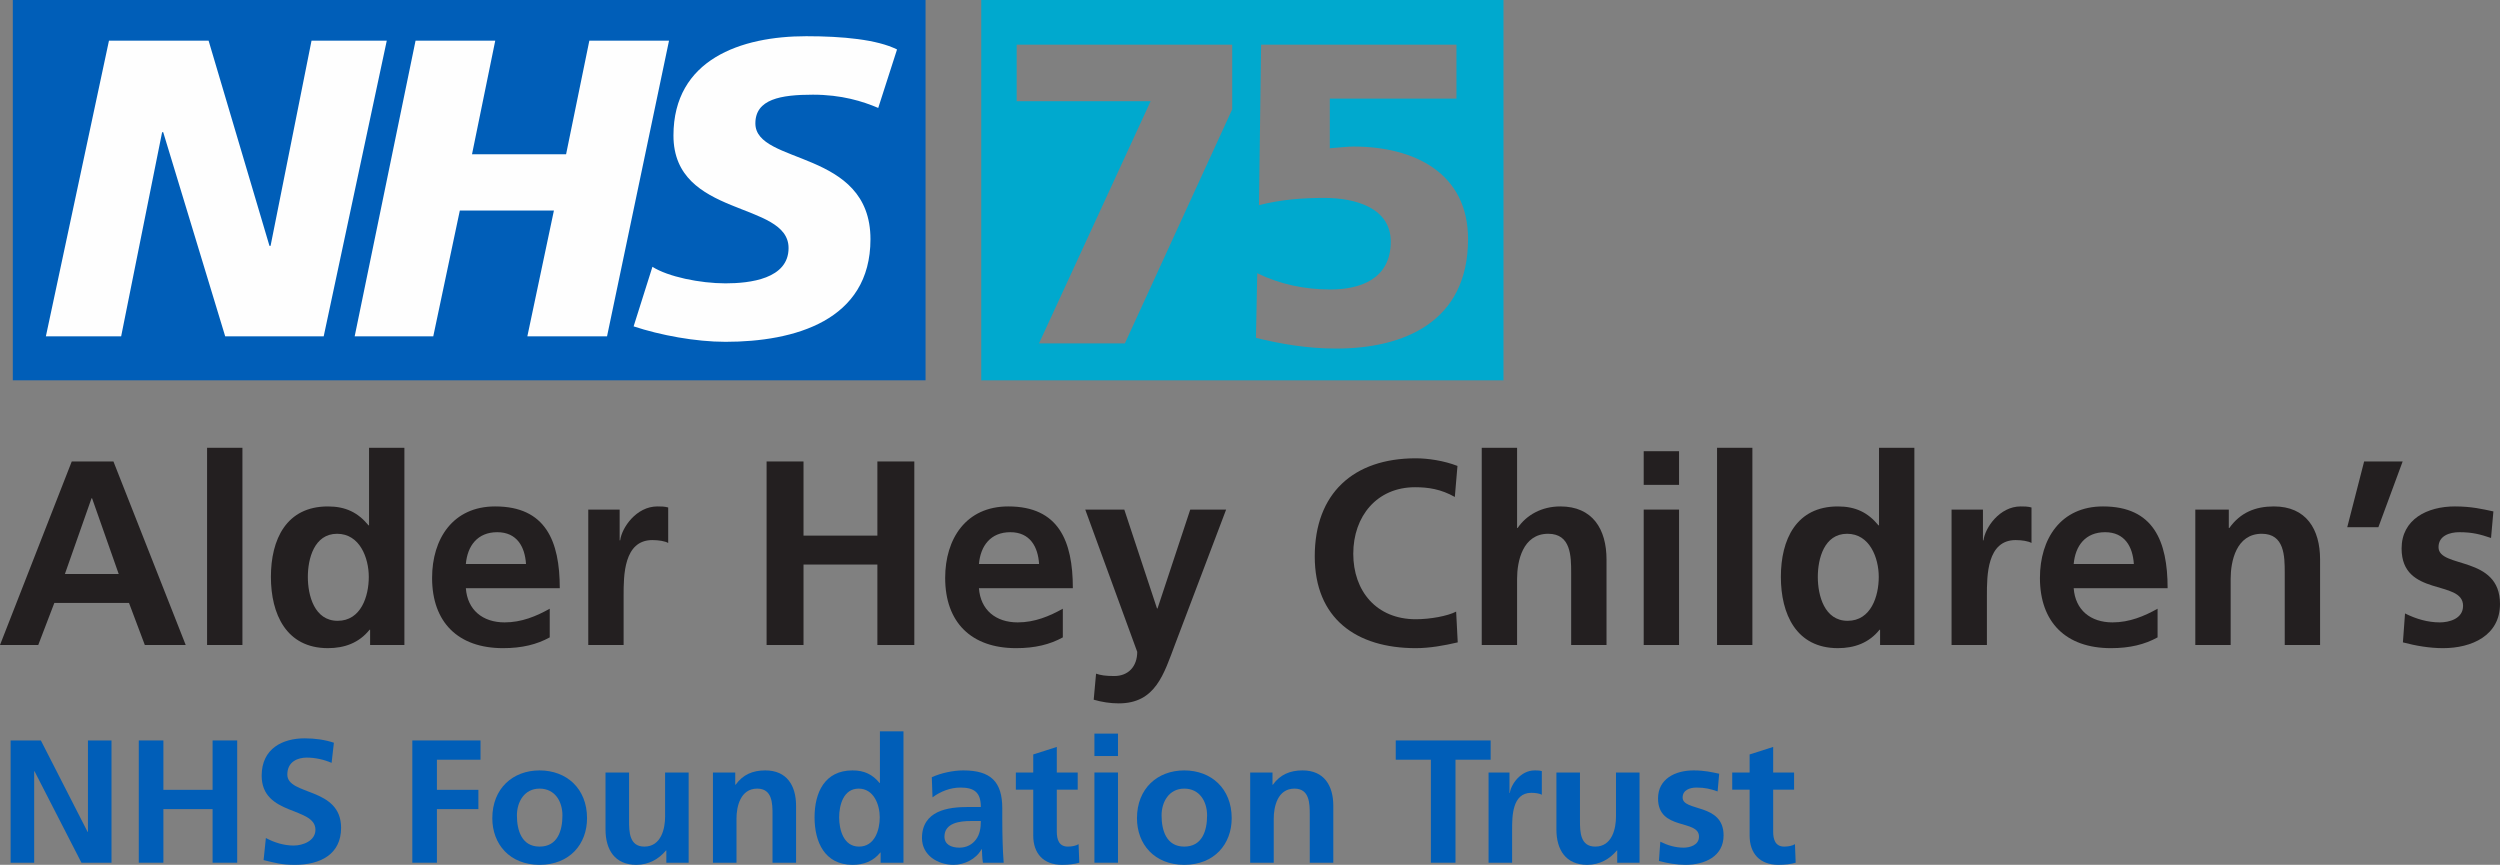 <?xml version="1.0" encoding="UTF-8"?>
<svg viewBox="0 0 306.423 106" version="1.1" xmlns="http://www.w3.org/2000/svg" xmlns:xlink="http://www.w3.org/1999/xlink">
    <rect x="0" y="0" width="306.423" height="106" fill="#808080" stroke="none"/>
    <title>Group 4</title>
    <g id="Symbols" stroke="none" stroke-width="1" fill="none" fill-rule="evenodd">
        <g id="Headers/Header" transform="translate(-99, -37)">
            <g id="Group-3" transform="translate(99, 37)">
                <path d="M8.795,56.561 L0,79.057 L4.688,79.057 L6.66,73.901 L15.811,73.901 L17.751,79.057 L22.763,79.057 L13.903,56.561 L8.795,56.561 Z M11.219,61.073 L11.285,61.073 L14.551,70.356 L7.953,70.356 L11.219,61.073 Z" id="Fill-1" fill="#231F20"></path>
                <polygon id="Fill-2" fill="#231F20" points="25.381 79.057 29.714 79.057 29.714 54.884 25.381 54.884"></polygon>
                <path d="M41.386,76.092 C44.263,76.092 45.202,73.063 45.202,70.709 C45.202,68.389 44.102,65.425 41.321,65.425 C38.508,65.425 37.732,68.487 37.732,70.709 C37.732,72.998 38.54,76.092 41.386,76.092 L41.386,76.092 Z M45.364,77.188 L45.297,77.188 C44.005,78.8 42.227,79.443 40.189,79.443 C35.08,79.443 33.205,75.255 33.205,70.709 C33.205,66.133 35.08,62.073 40.189,62.073 C42.356,62.073 43.875,62.813 45.169,64.393 L45.234,64.393 L45.234,54.885 L49.567,54.885 L49.567,79.057 L45.364,79.057 L45.364,77.188 Z" id="Fill-3" fill="#231F20"></path>
                <path d="M64.472,69.131 C64.342,67.036 63.373,65.231 60.948,65.231 C58.522,65.231 57.293,66.907 57.099,69.131 L64.472,69.131 Z M67.381,78.123 C65.798,78.993 63.987,79.444 61.658,79.444 C56.161,79.444 52.961,76.286 52.961,70.838 C52.961,66.036 55.515,62.072 60.689,62.072 C66.865,62.072 68.611,66.294 68.611,72.095 L57.099,72.095 C57.293,74.77 59.168,76.286 61.853,76.286 C63.954,76.286 65.765,75.512 67.381,74.61 L67.381,78.123 Z" id="Fill-5" fill="#231F20"></path>
                <path d="M72.103,62.459 L75.95,62.459 L75.95,66.23 L76.015,66.23 C76.209,64.683 77.988,62.072 80.574,62.072 C80.994,62.072 81.447,62.072 81.901,62.201 L81.901,66.552 C81.513,66.327 80.736,66.197 79.96,66.197 C76.436,66.197 76.436,70.581 76.436,72.967 L76.436,79.058 L72.103,79.058 L72.103,62.459 Z" id="Fill-7" fill="#231F20"></path>
                <polygon id="Fill-9" fill="#231F20" points="93.96 56.561 98.486 56.561 98.486 65.65 107.54 65.65 107.54 56.561 112.067 56.561 112.067 79.058 107.54 79.058 107.54 69.196 98.486 69.196 98.486 79.058 93.96 79.058"></polygon>
                <path d="M127.36,69.131 C127.23,67.036 126.261,65.231 123.835,65.231 C121.41,65.231 120.181,66.907 119.987,69.131 L127.36,69.131 Z M130.269,78.123 C128.686,78.993 126.875,79.444 124.546,79.444 C119.049,79.444 115.849,76.286 115.849,70.838 C115.849,66.036 118.403,62.072 123.577,62.072 C129.752,62.072 131.498,66.294 131.498,72.095 L119.987,72.095 C120.181,74.77 122.056,76.286 124.741,76.286 C126.842,76.286 128.652,75.512 130.269,74.61 L130.269,78.123 Z" id="Fill-11" fill="#231F20"></path>
                <path d="M141.813,74.577 L141.878,74.577 L145.888,62.459 L150.285,62.459 L144.044,78.928 C142.654,82.603 141.652,86.212 137.124,86.212 C136.09,86.212 135.056,86.052 134.054,85.761 L134.344,82.57 C134.893,82.764 135.507,82.86 136.575,82.86 C138.321,82.86 139.389,81.668 139.389,79.896 L133.018,62.459 L137.803,62.459 L141.813,74.577 Z" id="Fill-13" fill="#231F20"></path>
                <path d="M178.673,78.735 C177.024,79.122 175.245,79.444 173.532,79.444 C166.224,79.444 161.148,75.802 161.148,68.196 C161.148,60.493 165.869,56.174 173.532,56.174 C175.02,56.174 176.992,56.465 178.641,57.108 L178.317,60.912 C176.604,59.946 175.052,59.719 173.436,59.719 C168.779,59.719 165.869,63.264 165.869,67.874 C165.869,72.451 168.714,75.899 173.532,75.899 C175.31,75.899 177.413,75.512 178.479,74.964 L178.673,78.735 Z" id="Fill-15" fill="#231F20"></path>
                <path d="M181.615,54.885 L185.948,54.885 L185.948,64.716 L186.012,64.716 C187.112,63.104 188.987,62.072 191.25,62.072 C195.195,62.072 196.91,64.844 196.91,68.583 L196.91,79.057 L192.576,79.057 L192.576,70.194 C192.576,68.164 192.545,65.424 189.763,65.424 C186.627,65.424 185.948,68.809 185.948,70.935 L185.948,79.057 L181.615,79.057 L181.615,54.885 Z" id="Fill-17" fill="#231F20"></path>
                <path d="M201.468,79.058 L205.8,79.058 L205.8,62.459 L201.468,62.459 L201.468,79.058 Z M201.468,59.43 L205.8,59.43 L205.8,55.304 L201.468,55.304 L201.468,59.43 Z" id="Fill-19" fill="#231F20"></path>
                <polygon id="Fill-21" fill="#231F20" points="210.457 79.057 214.789 79.057 214.789 54.884 210.457 54.884"></polygon>
                <path d="M226.462,76.092 C229.339,76.092 230.278,73.063 230.278,70.709 C230.278,68.389 229.178,65.425 226.397,65.425 C223.584,65.425 222.808,68.487 222.808,70.709 C222.808,72.998 223.616,76.092 226.462,76.092 L226.462,76.092 Z M230.439,77.188 L230.373,77.188 C229.081,78.8 227.303,79.443 225.265,79.443 C220.156,79.443 218.28,75.255 218.28,70.709 C218.28,66.133 220.156,62.073 225.265,62.073 C227.432,62.073 228.951,62.813 230.245,64.393 L230.31,64.393 L230.31,54.885 L234.643,54.885 L234.643,79.057 L230.439,79.057 L230.439,77.188 Z" id="Fill-22" fill="#231F20"></path>
                <path d="M239.201,62.459 L243.048,62.459 L243.048,66.23 L243.113,66.23 C243.307,64.683 245.086,62.072 247.672,62.072 C248.092,62.072 248.545,62.072 248.999,62.201 L248.999,66.552 C248.611,66.327 247.834,66.197 247.058,66.197 C243.534,66.197 243.534,70.581 243.534,72.967 L243.534,79.058 L239.201,79.058 L239.201,62.459 Z" id="Fill-23" fill="#231F20"></path>
                <path d="M261.544,69.131 C261.414,67.036 260.445,65.231 258.02,65.231 C255.594,65.231 254.365,66.907 254.171,69.131 L261.544,69.131 Z M264.453,78.123 C262.87,78.993 261.059,79.444 258.73,79.444 C253.233,79.444 250.033,76.286 250.033,70.838 C250.033,66.036 252.587,62.072 257.761,62.072 C263.937,62.072 265.683,66.294 265.683,72.095 L254.171,72.095 C254.365,74.77 256.24,76.286 258.925,76.286 C261.026,76.286 262.836,75.512 264.453,74.61 L264.453,78.123 Z" id="Fill-24" fill="#231F20"></path>
                <path d="M269.077,62.459 L273.183,62.459 L273.183,64.715 L273.248,64.715 C274.606,62.813 276.448,62.072 278.712,62.072 C282.657,62.072 284.371,64.844 284.371,68.582 L284.371,79.058 L280.038,79.058 L280.038,70.194 C280.038,68.163 280.006,65.424 277.225,65.424 C274.088,65.424 273.41,68.808 273.41,70.936 L273.41,79.058 L269.077,79.058 L269.077,62.459 Z" id="Fill-25" fill="#231F20"></path>
                <polygon id="Fill-26" fill="#231F20" points="289.77 56.561 294.491 56.561 291.516 64.618 287.7 64.618"></polygon>
                <path d="M305.324,65.94 C303.997,65.489 303.028,65.231 301.443,65.231 C300.28,65.231 298.888,65.65 298.888,67.068 C298.888,69.711 306.423,68.035 306.423,74.03 C306.423,77.897 302.963,79.444 299.44,79.444 C297.79,79.444 296.108,79.154 294.523,78.736 L294.782,75.189 C296.14,75.866 297.564,76.286 299.051,76.286 C300.15,76.286 301.896,75.866 301.896,74.255 C301.896,71 294.362,73.224 294.362,67.229 C294.362,63.651 297.499,62.072 300.893,62.072 C302.931,62.072 304.256,62.395 305.614,62.685 L305.324,65.94 Z" id="Fill-27" fill="#231F20"></path>
                <polygon id="Fill-28" fill="#005EB8" points="1.302 90.756 5.008 90.756 10.737 101.963 10.78 101.963 10.78 90.756 13.666 90.756 13.666 105.742 9.983 105.742 4.232 94.534 4.189 94.534 4.189 105.742 1.302 105.742"></polygon>
                <polygon id="Fill-29" fill="#005EB8" points="17.011 90.756 20.026 90.756 20.026 96.81 26.057 96.81 26.057 90.756 29.073 90.756 29.073 105.742 26.057 105.742 26.057 99.172 20.026 99.172 20.026 105.742 17.011 105.742"></polygon>
                <path d="M40.644,93.504 C39.697,93.096 38.642,92.859 37.586,92.859 C36.552,92.859 35.217,93.311 35.217,94.942 C35.217,97.54 41.808,96.445 41.808,101.469 C41.808,104.755 39.201,106 36.165,106 C34.527,106 33.795,105.784 32.308,105.42 L32.588,102.714 C33.623,103.273 34.808,103.638 35.992,103.638 C37.133,103.638 38.663,103.058 38.663,101.705 C38.663,98.85 32.072,100.031 32.072,95.071 C32.072,91.722 34.678,90.498 37.327,90.498 C38.62,90.498 39.827,90.67 40.925,91.035 L40.644,93.504 Z" id="Fill-30" fill="#005EB8"></path>
                <polygon id="Fill-31" fill="#005EB8" points="50.538 90.756 58.896 90.756 58.896 93.118 53.553 93.118 53.553 96.81 58.637 96.81 58.637 99.172 53.553 99.172 53.553 105.742 50.538 105.742"></polygon>
                <path d="M66.136,103.767 C68.355,103.767 68.937,101.791 68.937,99.945 C68.937,98.249 68.032,96.66 66.136,96.66 C64.262,96.66 63.358,98.292 63.358,99.945 C63.358,101.77 63.94,103.767 66.136,103.767 M66.136,94.428 C69.432,94.428 71.953,96.638 71.953,100.288 C71.953,103.466 69.82,106 66.136,106 C62.475,106 60.343,103.466 60.343,100.288 C60.343,96.638 62.862,94.428 66.136,94.428" id="Fill-32" fill="#005EB8"></path>
                <path d="M84.407,105.742 L81.672,105.742 L81.672,104.239 L81.629,104.239 C80.745,105.313 79.496,106 77.988,106 C75.36,106 74.218,104.153 74.218,101.663 L74.218,94.685 L77.105,94.685 L77.105,100.589 C77.105,101.942 77.127,103.767 78.979,103.767 C81.068,103.767 81.521,101.512 81.521,100.095 L81.521,94.685 L84.407,94.685 L84.407,105.742 Z" id="Fill-33" fill="#005EB8"></path>
                <path d="M87.384,94.685 L90.119,94.685 L90.119,96.187 L90.162,96.187 C91.068,94.921 92.296,94.427 93.803,94.427 C96.432,94.427 97.573,96.274 97.573,98.764 L97.573,105.742 L94.687,105.742 L94.687,99.838 C94.687,98.485 94.665,96.66 92.813,96.66 C90.724,96.66 90.271,98.914 90.271,100.331 L90.271,105.742 L87.384,105.742 L87.384,94.685 Z" id="Fill-34" fill="#005EB8"></path>
                <path d="M105.289,103.767 C107.206,103.767 107.831,101.748 107.831,100.181 C107.831,98.635 107.098,96.66 105.245,96.66 C103.371,96.66 102.855,98.699 102.855,100.181 C102.855,101.705 103.392,103.767 105.289,103.767 L105.289,103.767 Z M107.938,104.497 L107.895,104.497 C107.033,105.571 105.849,106 104.492,106 C101.088,106 99.84,103.209 99.84,100.181 C99.84,97.132 101.088,94.428 104.492,94.428 C105.935,94.428 106.947,94.921 107.809,95.973 L107.852,95.973 L107.852,89.639 L110.738,89.639 L110.738,105.742 L107.938,105.742 L107.938,104.497 Z" id="Fill-35" fill="#005EB8"></path>
                <path d="M117.593,103.896 C118.477,103.896 119.165,103.509 119.618,102.908 C120.092,102.285 120.221,101.491 120.221,100.632 L118.971,100.632 C117.679,100.632 115.762,100.847 115.762,102.543 C115.762,103.487 116.559,103.896 117.593,103.896 L117.593,103.896 Z M114.21,95.264 C115.332,94.749 116.839,94.427 118.067,94.427 C121.449,94.427 122.849,95.823 122.849,99.086 L122.849,100.503 C122.849,101.619 122.87,102.457 122.892,103.273 C122.913,104.111 122.956,104.883 123.021,105.742 L120.479,105.742 C120.371,105.162 120.371,104.432 120.35,104.089 L120.308,104.089 C119.639,105.312 118.196,105.999 116.882,105.999 C114.922,105.999 113.005,104.819 113.005,102.715 C113.005,101.061 113.801,100.095 114.901,99.558 C115.999,99.021 117.42,98.914 118.627,98.914 L120.221,98.914 C120.221,97.132 119.424,96.531 117.722,96.531 C116.494,96.531 115.267,97.003 114.297,97.733 L114.21,95.264 Z" id="Fill-36" fill="#005EB8"></path>
                <path d="M126.643,96.789 L124.512,96.789 L124.512,94.685 L126.643,94.685 L126.643,92.473 L129.531,91.55 L129.531,94.685 L132.093,94.685 L132.093,96.789 L129.531,96.789 L129.531,101.942 C129.531,102.886 129.789,103.767 130.888,103.767 C131.405,103.767 131.9,103.659 132.201,103.466 L132.288,105.742 C131.684,105.914 131.017,105.999 130.155,105.999 C127.893,105.999 126.643,104.604 126.643,102.414 L126.643,96.789 Z" id="Fill-37" fill="#005EB8"></path>
                <path d="M134.143,105.742 L137.03,105.742 L137.03,94.684 L134.143,94.684 L134.143,105.742 Z M134.143,92.666 L137.03,92.666 L137.03,89.918 L134.143,89.918 L134.143,92.666 Z" id="Fill-38" fill="#005EB8"></path>
                <path d="M145.152,103.767 C147.37,103.767 147.952,101.791 147.952,99.945 C147.952,98.249 147.047,96.66 145.152,96.66 C143.278,96.66 142.373,98.292 142.373,99.945 C142.373,101.77 142.955,103.767 145.152,103.767 M145.152,94.428 C148.448,94.428 150.968,96.638 150.968,100.288 C150.968,103.466 148.835,106 145.152,106 C141.49,106 139.358,103.466 139.358,100.288 C139.358,96.638 141.878,94.428 145.152,94.428" id="Fill-39" fill="#005EB8"></path>
                <path d="M153.234,94.685 L155.969,94.685 L155.969,96.187 L156.012,96.187 C156.917,94.921 158.146,94.427 159.653,94.427 C162.281,94.427 163.422,96.274 163.422,98.764 L163.422,105.742 L160.536,105.742 L160.536,99.838 C160.536,98.485 160.514,96.66 158.662,96.66 C156.573,96.66 156.121,98.914 156.121,100.331 L156.121,105.742 L153.234,105.742 L153.234,94.685 Z" id="Fill-40" fill="#005EB8"></path>
                <polygon id="Fill-41" fill="#005EB8" points="175.383 93.117 171.075 93.117 171.075 90.756 182.707 90.756 182.707 93.117 178.398 93.117 178.398 105.742 175.383 105.742"></polygon>
                <path d="M182.452,94.685 L185.016,94.685 L185.016,97.197 L185.058,97.197 C185.187,96.166 186.373,94.427 188.097,94.427 C188.375,94.427 188.677,94.427 188.98,94.512 L188.98,97.411 C188.72,97.261 188.204,97.175 187.687,97.175 C185.339,97.175 185.339,100.095 185.339,101.684 L185.339,105.742 L182.452,105.742 L182.452,94.685 Z" id="Fill-42" fill="#005EB8"></path>
                <path d="M200.957,105.742 L198.222,105.742 L198.222,104.239 L198.179,104.239 C197.295,105.313 196.046,106 194.538,106 C191.911,106 190.768,104.153 190.768,101.663 L190.768,94.685 L193.656,94.685 L193.656,100.589 C193.656,101.942 193.678,103.767 195.529,103.767 C197.618,103.767 198.071,101.512 198.071,100.095 L198.071,94.685 L200.957,94.685 L200.957,105.742 Z" id="Fill-43" fill="#005EB8"></path>
                <path d="M210.526,97.004 C209.643,96.703 208.996,96.531 207.941,96.531 C207.165,96.531 206.239,96.81 206.239,97.755 C206.239,99.516 211.258,98.399 211.258,102.393 C211.258,104.969 208.953,106 206.606,106 C205.507,106 204.387,105.807 203.332,105.528 L203.504,103.166 C204.408,103.617 205.355,103.896 206.347,103.896 C207.079,103.896 208.243,103.617 208.243,102.543 C208.243,100.375 203.224,101.856 203.224,97.862 C203.224,95.479 205.312,94.428 207.575,94.428 C208.932,94.428 209.815,94.642 210.72,94.835 L210.526,97.004 Z" id="Fill-44" fill="#005EB8"></path>
                <path d="M214.449,96.789 L212.317,96.789 L212.317,94.685 L214.449,94.685 L214.449,92.473 L217.336,91.55 L217.336,94.685 L219.899,94.685 L219.899,96.789 L217.336,96.789 L217.336,101.942 C217.336,102.886 217.594,103.767 218.694,103.767 C219.21,103.767 219.706,103.659 220.007,103.466 L220.094,105.742 C219.49,105.914 218.822,105.999 217.961,105.999 C215.698,105.999 214.449,104.604 214.449,102.414 L214.449,96.789 Z" id="Fill-45" fill="#005EB8"></path>
                <polygon id="Fill-46" fill="#005EB8" points="1.571 46.613 113.443 46.613 113.443 0 1.571 0"></polygon>
                <g id="Group-2" transform="translate(5.624, 4.439)" fill="#FEFEFE">
                    <polygon id="Fill-47" points="7.733 0.542 19.942 0.542 27.403 25.693 27.54 25.693 32.56 0.542 41.783 0.542 34.052 36.781 21.977 36.781 14.38 11.765 14.246 11.765 9.226 36.781 0 36.781"></polygon>
                    <polygon id="Fill-48" points="45.311 0.542 55.079 0.542 52.23 14.469 63.761 14.469 66.612 0.542 76.378 0.542 68.781 36.781 59.014 36.781 62.269 21.366 50.737 21.366 47.482 36.781 37.849 36.781"></polygon>
                    <path d="M102.02,8.79 C100.118,7.979 97.542,7.167 94.015,7.167 C90.08,7.167 86.961,7.708 86.961,10.683 C86.961,15.822 101.068,13.794 101.068,24.882 C101.068,34.889 91.708,37.457 83.297,37.457 C79.633,37.457 75.293,36.646 72.038,35.564 L74.344,28.262 C76.243,29.478 80.176,30.291 83.297,30.291 C86.282,30.291 91.03,29.75 91.03,25.964 C91.03,20.15 76.921,22.312 76.921,12.171 C76.921,2.84 85.196,0 93.201,0 C97.677,0 101.883,0.405 104.325,1.623 L102.02,8.79 Z" id="Fill-49"></path>
                </g>
                <path d="M163.783,42.722 C160.151,42.722 156.942,42.144 153.941,41.411 L154.1,33.489 C156.888,34.853 159.941,35.482 163.045,35.482 C166.623,35.482 170.465,34.276 170.465,29.608 C170.465,25.516 166.204,24.257 162.309,24.257 C159.625,24.257 156.942,24.467 154.31,25.148 L154.573,5.478 L178.517,5.478 L178.517,12.087 L162.993,12.087 L162.993,18.172 C164.361,18.067 165.257,17.962 165.888,17.962 C173.36,17.962 179.938,21.215 179.938,29.293 C179.938,39.521 171.992,42.722 163.783,42.722 L163.783,42.722 Z M151.031,13.398 L137.873,42.092 L127.349,42.092 L141.031,12.403 L124.613,12.403 L124.613,5.478 L151.031,5.478 L151.031,13.398 Z M120.271,46.614 L184.28,46.614 L184.28,0 L120.271,0 L120.271,46.614 Z" id="Fill-50" fill="#00A9CE"></path>
            </g>
        </g>
    </g>
</svg>